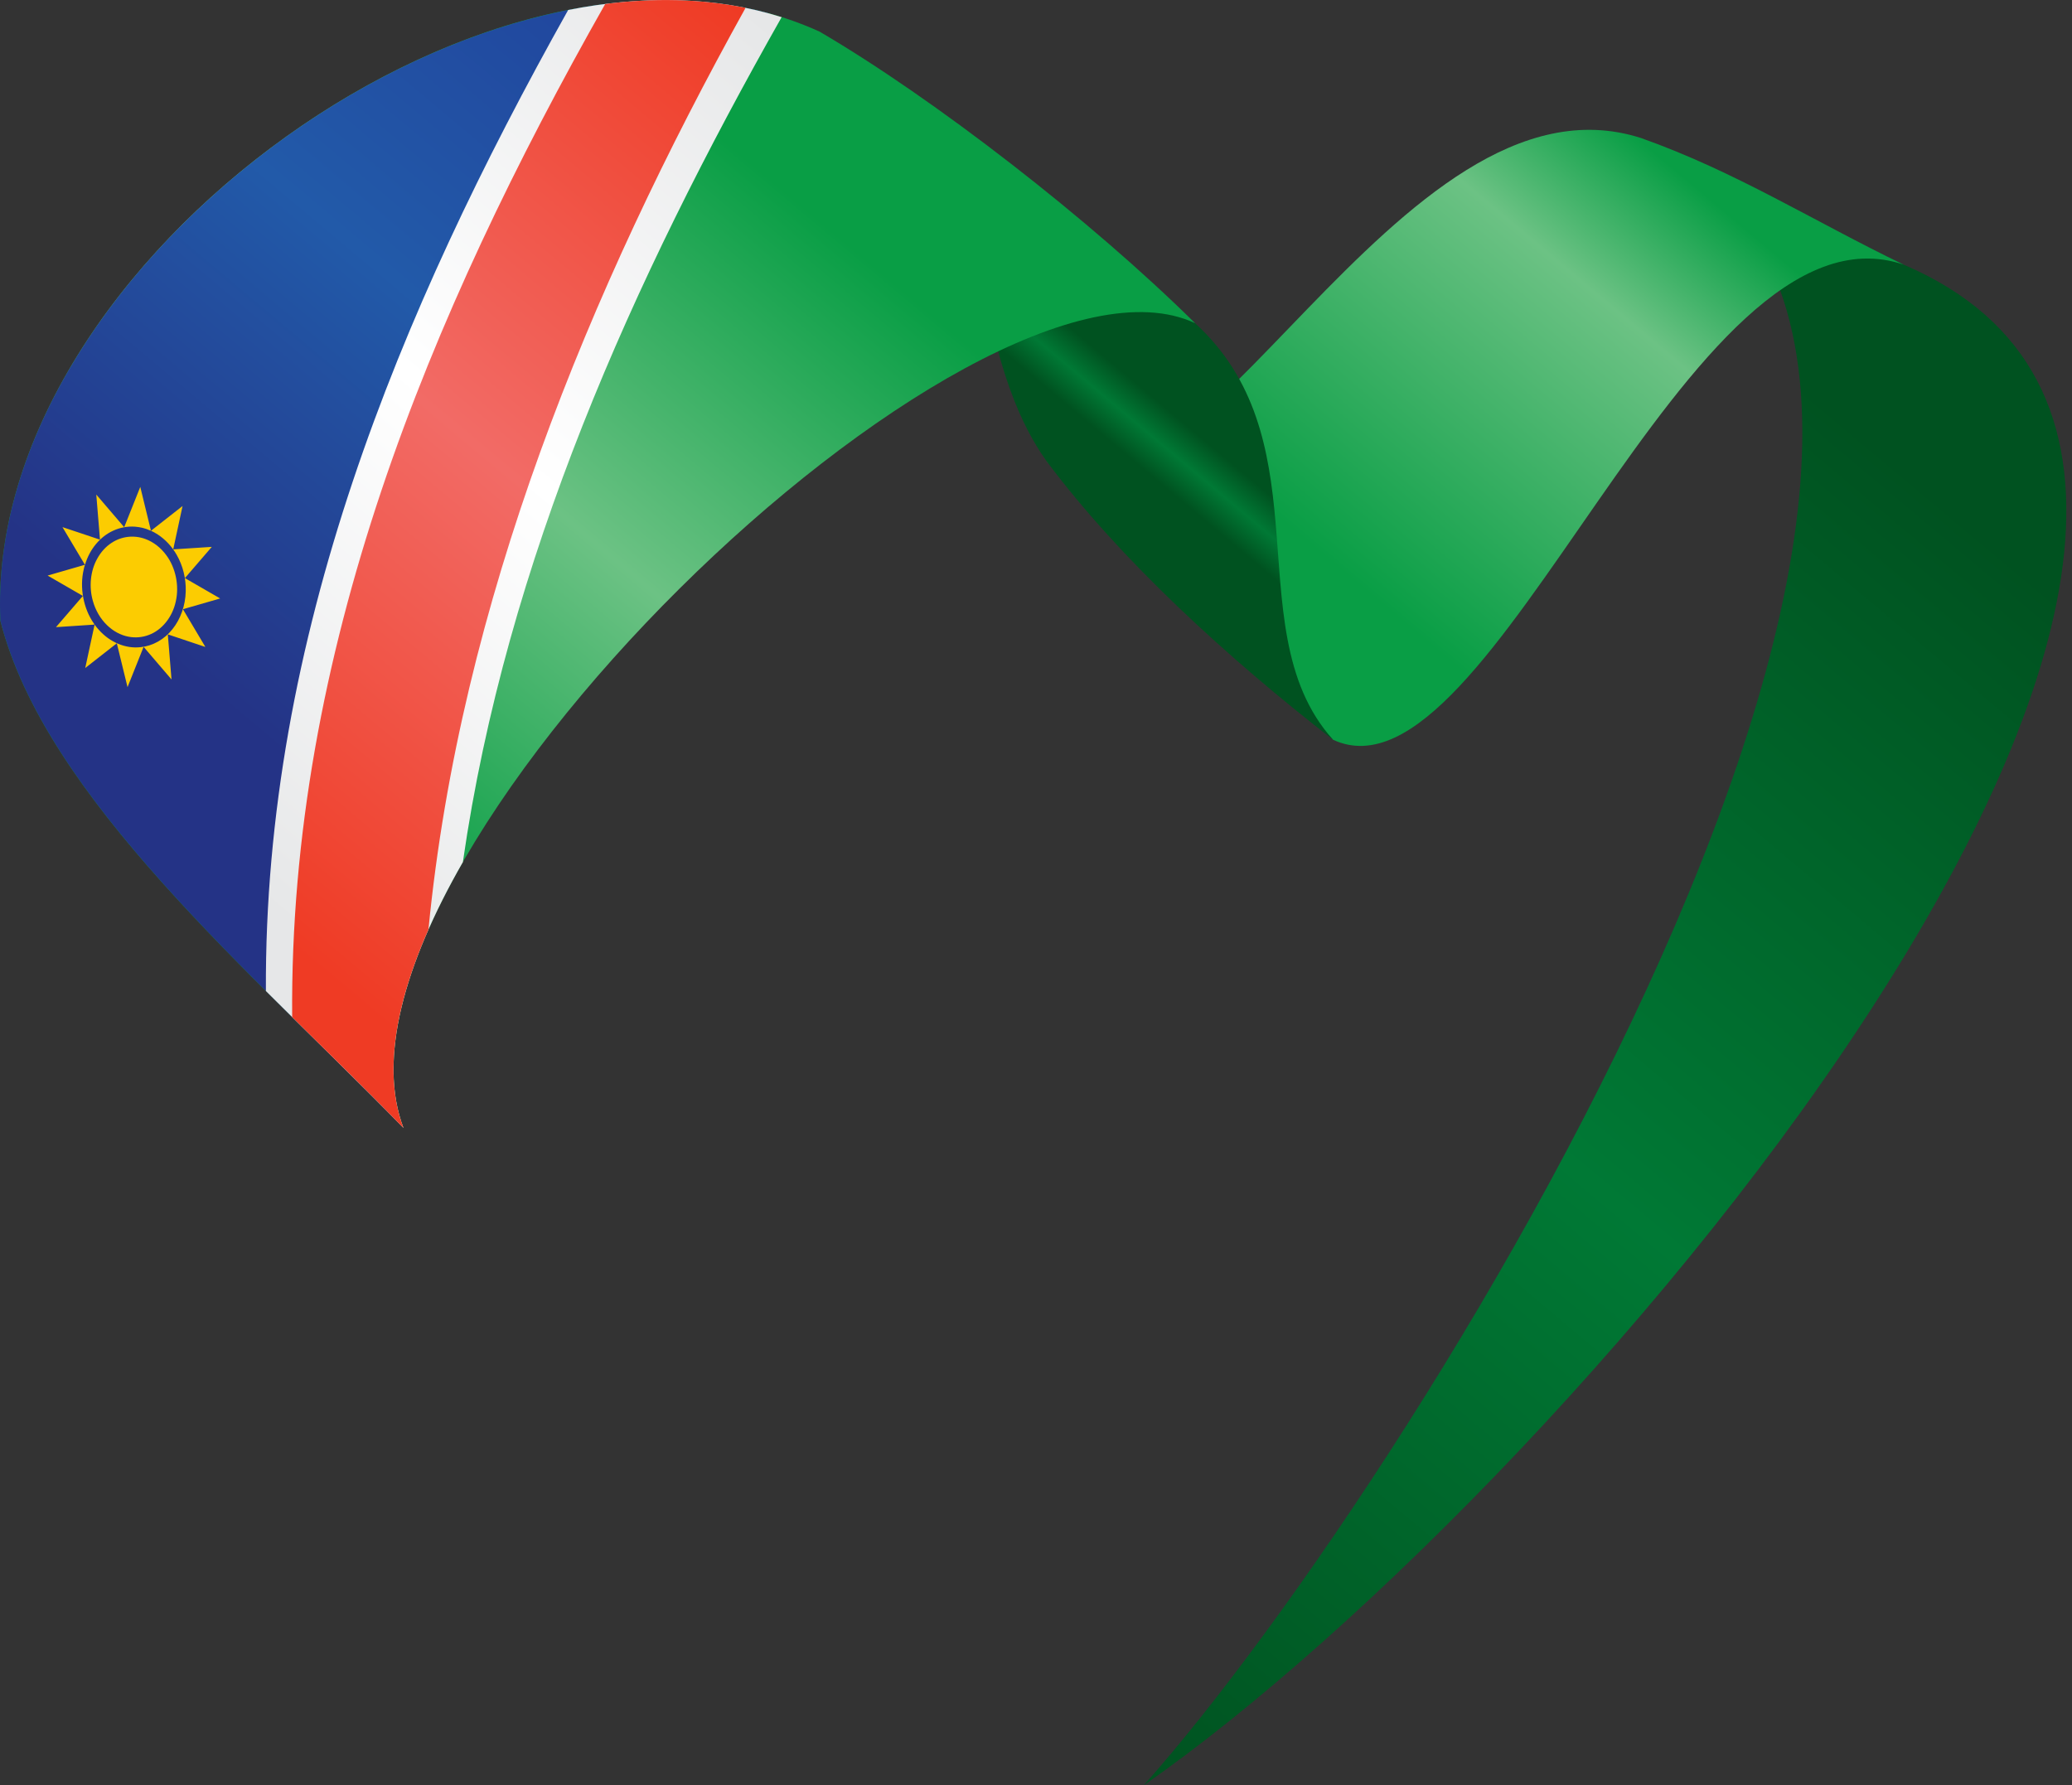 <svg xmlns="http://www.w3.org/2000/svg" width="311" height="268" viewBox="0 0 311 268" fill="none"><rect x="0" y="0" width="311" height="268" fill="#333333" stroke="none"/><path fill-rule="evenodd" clip-rule="evenodd" d="M171.678 268C237.272 222.322 363.242 72.802 285.72 39.724L246.29 20.713C317.223 53.654 214.028 220.322 171.678 268Z" fill="url(#paint0_linear_21_16713)"></path><path fill-rule="evenodd" clip-rule="evenodd" d="M285.72 39.724C272.124 33.159 260.536 25.758 246.29 20.712C209.923 9.088 178.965 84.537 157.095 69.239L200.091 111.05C224.08 122.199 253.238 28.64 285.718 39.724H285.72Z" fill="url(#paint1_linear_21_16713)"></path><path fill-rule="evenodd" clip-rule="evenodd" d="M123.028 4.755C130.269 14.73 143.671 20.546 146.912 39.342C149.725 55.66 153.077 63.589 157.095 69.239C168.199 84.097 184.331 98.821 200.091 111.05C192.325 102.433 192.513 90.397 191.447 78.313C190.508 67.649 188.592 56.947 179.378 48.519L123.028 4.755Z" fill="url(#paint2_linear_21_16713)"></path><path fill-rule="evenodd" clip-rule="evenodd" d="M123.028 4.755C140.155 14.771 163.694 33.008 179.38 48.517C146.32 32.989 45.657 130.057 60.562 169.321C37.726 145.882 6.791 119.702 0.06 93.193C-2.468 38.902 75.92 -16.813 123.028 4.755Z" fill="url(#paint3_linear_21_16713)"></path><path fill-rule="evenodd" clip-rule="evenodd" d="M60.56 169.322C37.726 145.883 6.791 119.703 0.06 93.194C-2.333 41.792 67.801 -10.871 115.252 1.97C96.721 33.497 58.87 117.849 57.086 126.65C55.104 136.417 52.757 155.7 60.56 169.322Z" fill="url(#paint4_linear_21_16713)"></path><path fill-rule="evenodd" clip-rule="evenodd" d="M39.91 148.766C39.644 95.766 59.788 46.988 85.281 1.498C96.438 -0.703 107.417 -0.55 117.321 2.577C94.98 42.041 75.981 84.183 69.477 129.412C60.729 144.649 56.638 158.988 60.562 169.324C54.084 162.674 46.954 155.804 39.91 148.768V148.766Z" fill="url(#paint5_linear_21_16713)"></path><path fill-rule="evenodd" clip-rule="evenodd" d="M43.854 152.685C43.406 97.966 64.33 47.404 90.841 0.593C98.09 -0.324 105.196 -0.187 111.91 1.173C88.43 43.453 69.067 90.574 64.312 139.524C59.29 150.897 57.519 161.312 60.56 169.32C55.291 163.91 49.589 158.355 43.854 152.683V152.685Z" fill="url(#paint6_linear_21_16713)"></path><path fill-rule="evenodd" clip-rule="evenodd" d="M9.371 79.128C11.253 79.74 13.127 80.389 15.007 81.013C14.825 78.758 14.634 76.502 14.452 74.244C15.851 75.874 17.244 77.51 18.642 79.14C19.449 77.124 20.251 75.106 21.055 73.09C21.582 75.25 22.117 77.409 22.634 79.573L22.682 79.562C22.65 79.609 22.608 79.639 22.559 79.647L22.527 79.633C21.81 79.29 21.041 79.13 20.279 79.064C19.163 78.985 18.044 79.183 17.02 79.651C15.059 80.528 13.466 82.415 12.776 84.73C12.739 84.736 12.701 84.742 12.665 84.746L12.697 84.701C11.584 82.847 10.48 80.986 9.375 79.126L9.371 79.128ZM14.147 94.002C13.697 96.094 13.246 98.187 12.794 100.278C14.375 99.044 15.95 97.799 17.533 96.569C18.068 98.763 18.603 100.957 19.142 103.151C19.948 101.135 20.75 99.118 21.555 97.102C22.953 98.731 24.346 100.367 25.744 101.997C25.56 99.741 25.37 97.486 25.188 95.23C27.054 95.854 28.92 96.488 30.788 97.107C30.792 97.1 30.8 97.084 30.802 97.076C29.691 95.198 28.57 93.327 27.456 91.452C29.318 90.913 31.185 90.378 33.047 89.84C31.284 88.818 29.517 87.804 27.753 86.782C29.099 85.219 30.446 83.659 31.791 82.094C29.859 82.219 27.93 82.346 25.998 82.471C26.466 80.3 26.935 78.132 27.401 75.961C25.945 77.102 24.491 78.243 23.034 79.383C22.906 79.48 22.777 79.579 22.666 79.7C23.024 79.815 23.347 80.043 23.68 80.237C24.813 80.981 25.808 82.037 26.527 83.304C27.454 84.92 27.936 86.867 27.878 88.77C27.831 90.885 27.108 92.933 25.887 94.446C24.661 95.996 22.922 96.975 21.089 97.151C18.848 97.404 16.493 96.42 14.837 94.549C14.617 94.301 14.391 94.056 14.219 93.759C14.193 93.838 14.167 93.915 14.147 93.998V94.002ZM14.567 83.914C13.565 85.73 13.333 88.107 13.941 90.214C14.329 91.618 15.08 92.899 16.063 93.846C16.982 94.741 18.103 95.351 19.27 95.575C20.287 95.773 21.333 95.692 22.297 95.329C24.3 94.608 25.889 92.638 26.39 90.261C26.919 87.921 26.372 85.247 24.972 83.36C24.144 82.217 23.03 81.356 21.816 80.912C20.13 80.286 18.256 80.496 16.758 81.484C15.867 82.061 15.108 82.904 14.569 83.912L14.567 83.914ZM7.148 86.4C8.992 85.863 10.841 85.344 12.683 84.8C12.699 84.808 12.733 84.825 12.748 84.831C12.653 85.031 12.614 85.257 12.566 85.475C11.922 88.22 12.517 91.366 14.114 93.632L14.137 93.66C14.149 93.717 14.141 93.771 14.114 93.824L14.106 93.769C12.206 93.903 10.304 94.02 8.402 94.145C9.747 92.58 11.094 91.02 12.44 89.457C10.676 88.436 8.911 87.42 7.146 86.4H7.148Z" fill="#FCCC01"></path><defs><linearGradient id="paint0_linear_21_16713" x1="137.183" y1="239.065" x2="281.752" y2="66.71" gradientUnits="userSpaceOnUse"><stop stop-color="#005220"></stop><stop offset="0.5" stop-color="#007935"></stop><stop offset="1" stop-color="#005220"></stop></linearGradient><linearGradient id="paint1_linear_21_16713" x1="197.753" y1="82.662" x2="248.104" y2="22.63" gradientUnits="userSpaceOnUse"><stop stop-color="#099E45"></stop><stop offset="0.72" stop-color="#6CC284"></stop><stop offset="1" stop-color="#099E45"></stop></linearGradient><linearGradient id="paint2_linear_21_16713" x1="159.548" y1="60.3" x2="165.472" y2="53.235" gradientUnits="userSpaceOnUse"><stop stop-color="#005220"></stop><stop offset="0.5" stop-color="#007935"></stop><stop offset="1" stop-color="#005220"></stop></linearGradient><linearGradient id="paint3_linear_21_16713" x1="39.684" y1="116.624" x2="115.276" y2="26.502" gradientUnits="userSpaceOnUse"><stop stop-color="#099E45"></stop><stop offset="0.5" stop-color="#6CC284"></stop><stop offset="1" stop-color="#099E45"></stop></linearGradient><linearGradient id="paint4_linear_21_16713" x1="37.336" y1="109.051" x2="121.461" y2="8.756" gradientUnits="userSpaceOnUse"><stop stop-color="#243386"></stop><stop offset="0.5" stop-color="#225AA9"></stop><stop offset="1" stop-color="#21409A"></stop></linearGradient><linearGradient id="paint5_linear_21_16713" x1="34.293" y1="131.426" x2="130.876" y2="16.282" gradientUnits="userSpaceOnUse"><stop stop-color="#E6E7E8"></stop><stop offset="0.5" stop-color="white"></stop><stop offset="1" stop-color="#E6E7E8"></stop></linearGradient><linearGradient id="paint6_linear_21_16713" x1="34.329" y1="134.244" x2="131.349" y2="18.578" gradientUnits="userSpaceOnUse"><stop stop-color="#EF3B24"></stop><stop offset="0.5" stop-color="#F26B66"></stop><stop offset="1" stop-color="#EF3B24"></stop></linearGradient></defs></svg>